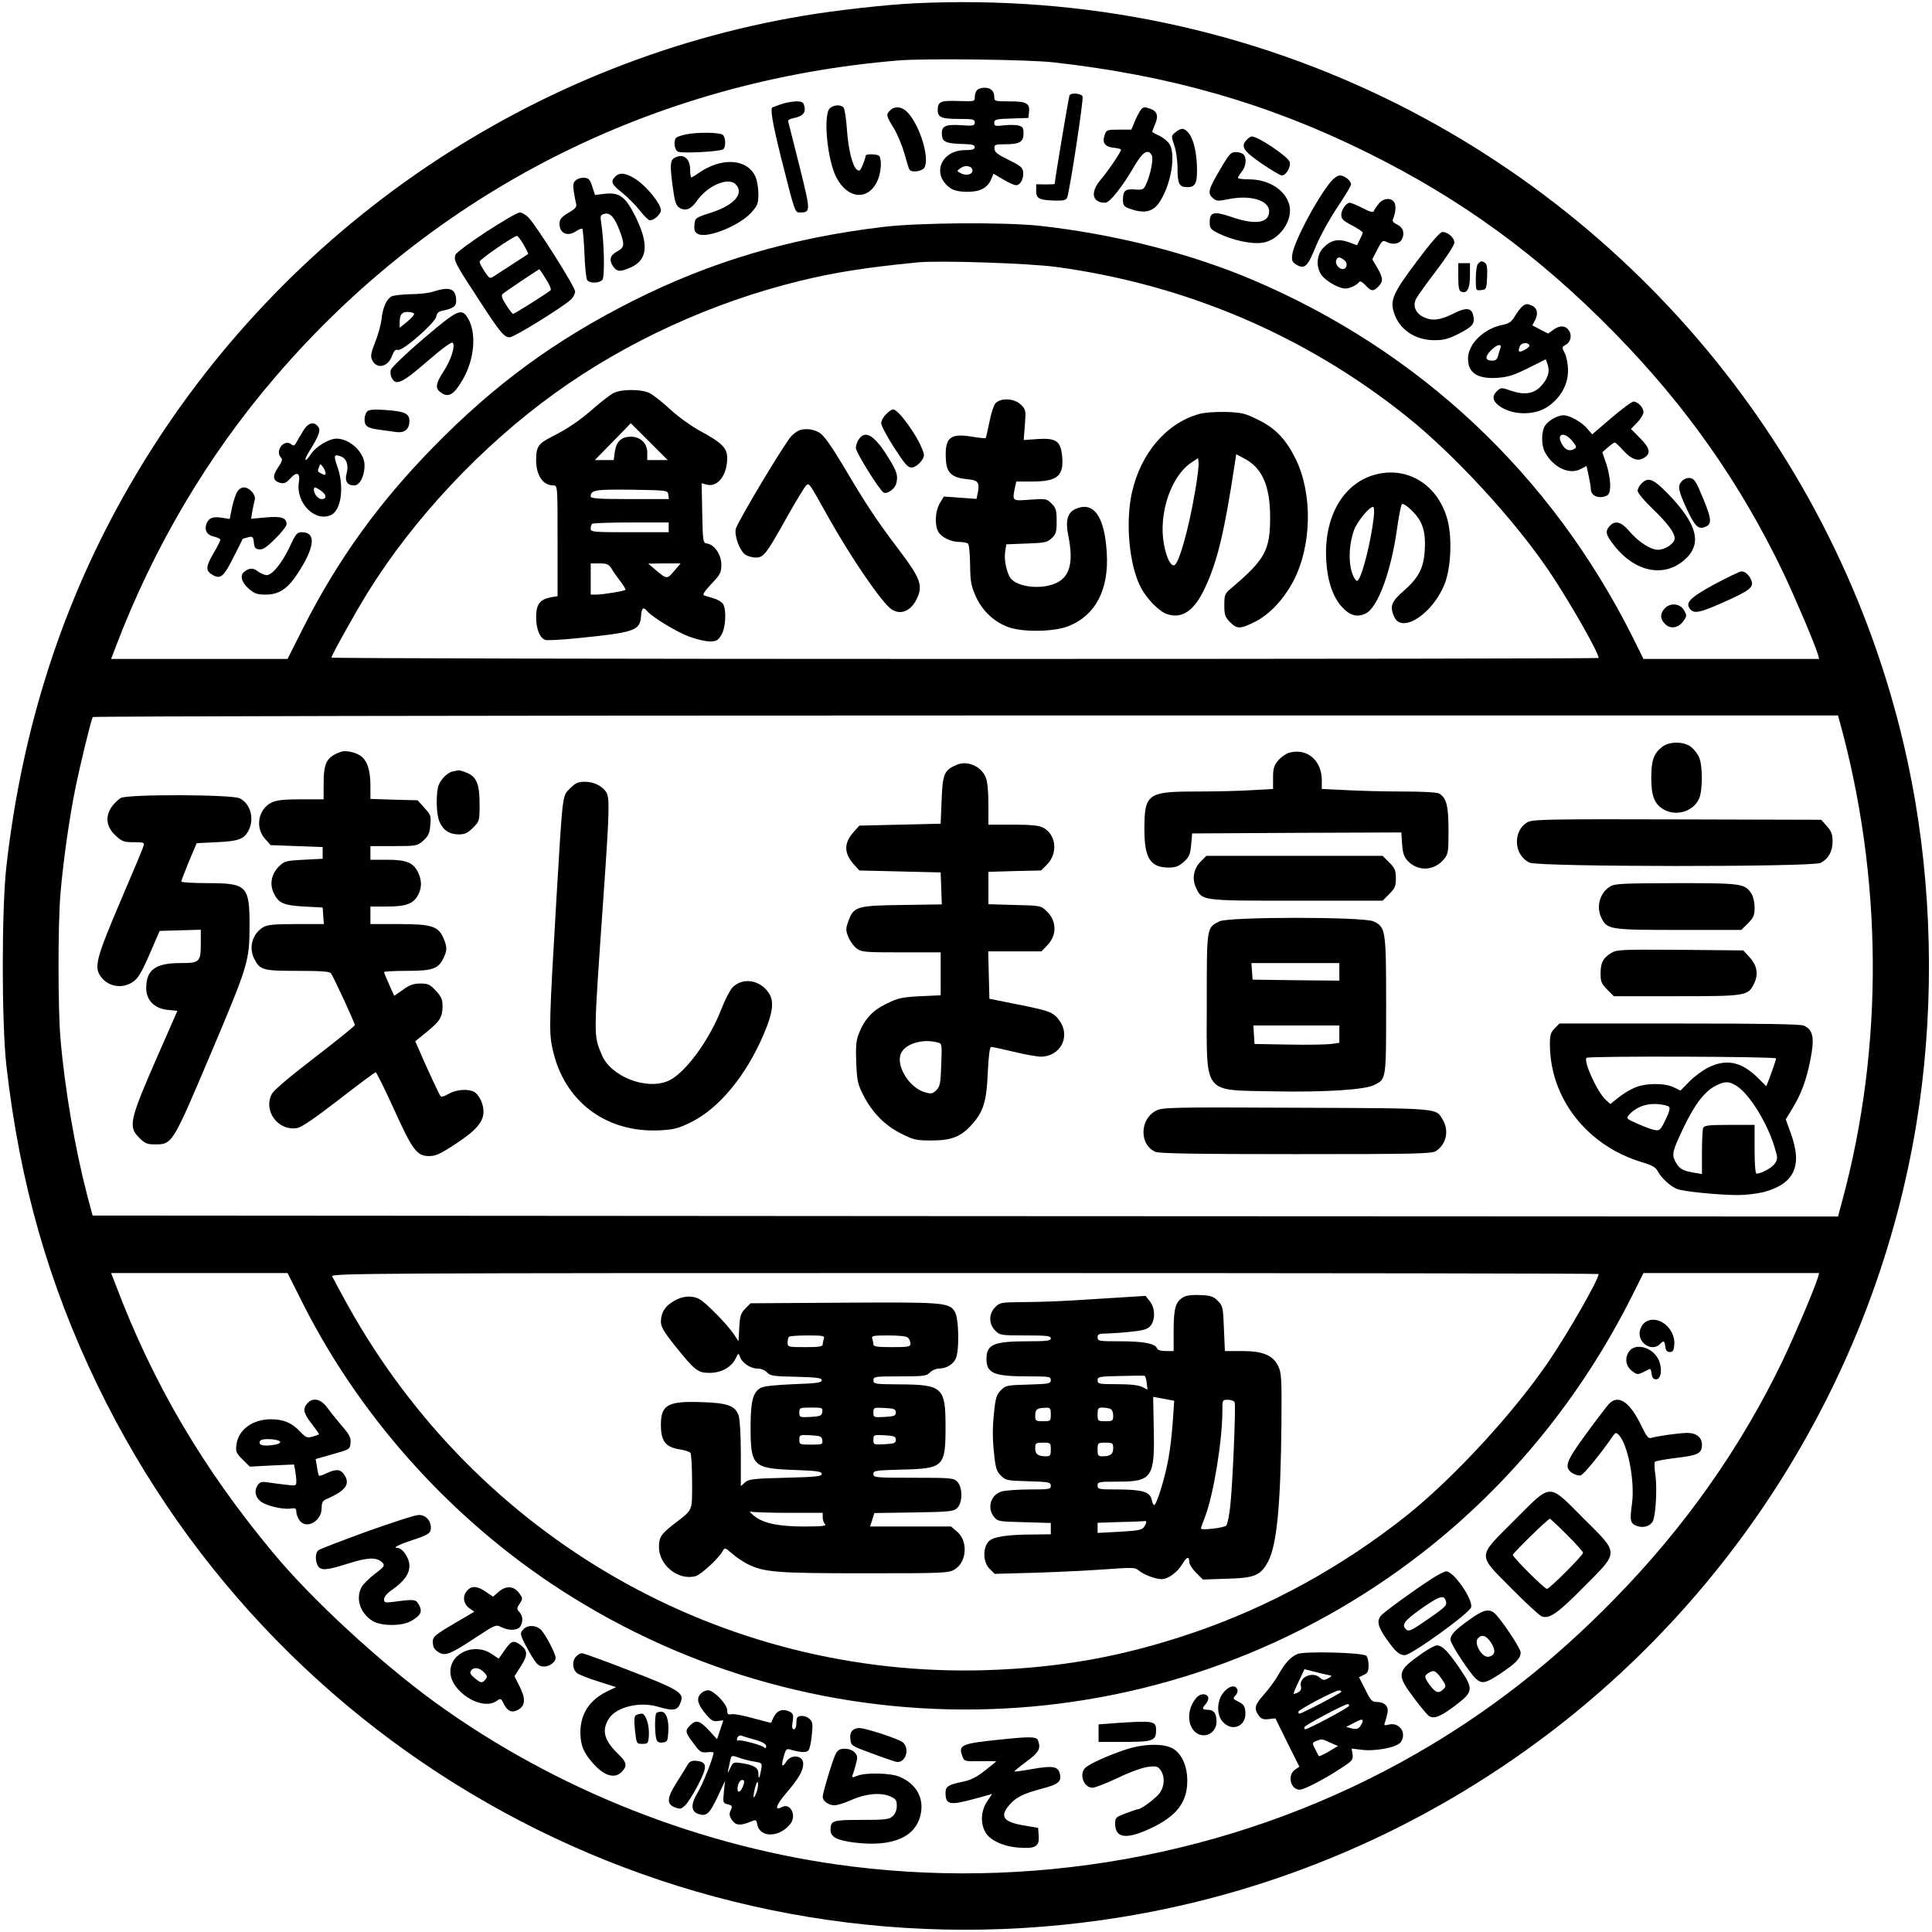 <?xml version="1.0" standalone="no"?>
<!DOCTYPE svg PUBLIC "-//W3C//DTD SVG 20010904//EN"
 "http://www.w3.org/TR/2001/REC-SVG-20010904/DTD/svg10.dtd">
<svg version="1.0" xmlns="http://www.w3.org/2000/svg"
 width="991pt" height="991pt" viewBox="0 0 991 991"
 preserveAspectRatio="xMidYMid meet">
<g transform="translate(0,991) scale(0.1,-0.1)"
fill="#000000" stroke="none">
<path d="M4690 9893 c-145 -7 -405 -36 -570 -64 -1443 -242 -2719 -1132 -3455
-2409 -342 -592 -551 -1239 -632 -1952 -25 -217 -25 -809 0 -1026 68 -599 217
-1120 467 -1637 954 -1974 3083 -3080 5250 -2729 797 129 1546 451 2194 942
1002 761 1681 1886 1885 3122 89 538 87 1119 -5 1660 -261 1533 -1246 2863
-2644 3570 -767 387 -1612 565 -2490 523z m715 -303 c592 -66 1097 -210 1601
-459 489 -241 888 -532 1279 -932 364 -372 641 -766 861 -1224 63 -133 160
-361 179 -422 l6 -23 -450 0 -451 0 -56 113 c-417 832 -1090 1465 -1945 1830
-325 138 -715 237 -1099 279 -182 19 -618 16 -800 -6 -477 -57 -884 -178
-1285 -380 -398 -201 -707 -427 -1022 -749 -281 -287 -489 -576 -666 -924
l-82 -163 -452 0 -453 0 24 63 c194 510 471 979 817 1382 815 951 1938 1521
3199 1625 136 11 666 5 795 -10z m11 -1049 c665 -90 1279 -351 1799 -767 244
-195 554 -531 731 -794 101 -149 254 -417 254 -445 0 -3 -1462 -5 -3250 -5
-1787 0 -3250 3 -3250 7 0 11 123 232 184 330 235 381 588 757 962 1026 369
266 807 466 1256 576 181 44 331 68 603 95 111 11 567 -4 711 -23z m4018
-2323 c224 -806 230 -1674 16 -2466 l-22 -82 -4477 2 -4476 3 -28 105 c-62
238 -115 545 -137 805 -13 154 -13 585 0 740 14 165 46 392 76 538 26 128 81
354 90 369 3 4 2018 8 4478 8 l4474 0 6 -22z m-7877 -3001 c307 -606 796
-1138 1376 -1498 1361 -847 3102 -756 4365 228 449 350 815 799 1076 1321 l56
112 451 0 450 0 -6 -22 c-19 -62 -116 -290 -179 -423 -216 -450 -506 -861
-866 -1228 -314 -322 -647 -581 -1015 -792 -866 -498 -1895 -703 -2895 -579
-765 95 -1518 392 -2140 843 -280 204 -631 527 -829 766 -361 434 -615 866
-807 1373 l-24 62 453 0 452 0 82 -163z m6643 158 c0 -28 -153 -296 -254 -445
-178 -263 -489 -601 -731 -794 -331 -263 -706 -469 -1098 -602 -359 -122 -679
-179 -1062 -191 -1352 -40 -2604 676 -3269 1868 -41 74 -78 143 -82 152 -6 16
204 17 3245 17 1788 0 3251 -2 3251 -5z"/>
<path d="M5012 9448 c-7 -7 -12 -23 -12 -36 0 -23 -2 -23 -85 -20 -91 3 -105
-3 -105 -47 0 -37 20 -45 107 -45 74 0 83 -2 83 -18 0 -17 -7 -19 -73 -14 -82
5 -101 -6 -95 -55 3 -32 26 -40 116 -42 39 -1 52 -5 52 -16 0 -11 -12 -15 -49
-15 -124 0 -174 -123 -79 -193 19 -14 44 -20 86 -21 67 -1 107 19 126 64 l12
29 49 -29 c28 -17 58 -30 67 -30 22 0 40 34 36 68 -2 23 -15 33 -75 62 -57 28
-72 40 -72 58 -1 20 3 22 55 22 74 0 94 12 94 55 0 29 -4 36 -26 41 -14 4 -48
4 -75 1 -44 -5 -49 -4 -49 13 0 17 9 20 88 22 l87 3 3 28 c6 47 -12 57 -99 57
-76 0 -79 1 -79 23 0 30 -18 47 -50 47 -14 0 -31 -5 -38 -12z m-24 -410 c4
-22 -31 -32 -59 -17 -22 11 -22 12 -3 26 24 18 58 13 62 -9z"/>
<path d="M5486 9421 c-4 -6 -76 -437 -76 -454 0 -2 -21 -3 -47 -3 l-48 1 0
-35 c0 -39 16 -47 101 -49 40 -1 53 3 58 16 13 33 85 504 79 518 -6 16 -58 21
-67 6z"/>
<path d="M4005 9375 c-22 -8 -41 -15 -41 -15 -15 -1 -4 -71 41 -253 73 -289
72 -287 98 -287 56 1 56 4 -2 237 -30 120 -56 223 -58 230 -3 7 10 14 31 18
44 9 60 27 52 60 -5 21 -12 25 -44 25 -20 -1 -55 -7 -77 -15z"/>
<path d="M4256 9354 c-34 -34 -13 -262 33 -352 60 -118 172 -123 216 -9 9 24
15 61 13 83 -3 37 -5 39 -40 42 -23 2 -38 -1 -38 -8 0 -6 -7 -27 -15 -47 -13
-30 -17 -33 -30 -23 -23 19 -44 104 -51 209 -4 53 -11 102 -17 109 -13 17 -52
15 -71 -4z"/>
<path d="M4566 9344 c-22 -21 -21 -28 19 -92 19 -32 43 -90 54 -129 11 -40 22
-77 26 -83 9 -14 48 -12 70 3 41 30 -10 215 -79 290 -28 30 -66 35 -90 11z"/>
<path d="M5852 9347 c-6 -7 -20 -33 -30 -57 l-19 -45 -64 0 c-60 0 -64 -1 -73
-28 -14 -39 2 -61 48 -65 20 -2 36 -6 36 -10 0 -12 -67 -110 -105 -155 -54
-63 -43 -117 24 -117 23 0 87 80 152 192 41 70 69 86 87 51 10 -19 -8 -104
-31 -152 -11 -23 -18 -26 -56 -23 -49 4 -61 -6 -61 -54 0 -25 6 -34 28 -42 84
-32 131 -20 167 43 55 93 76 236 43 287 -9 14 -33 33 -52 42 -20 9 -36 18 -36
20 0 2 7 20 15 39 18 42 11 65 -22 78 -32 12 -39 11 -51 -4z"/>
<path d="M6030 9232 c-23 -18 -23 -19 -7 -67 10 -27 17 -80 17 -120 0 -78 9
-95 50 -95 40 0 50 18 50 87 0 81 -16 156 -41 188 -24 30 -39 31 -69 7z"/>
<path d="M3520 9221 c-20 -4 -41 -11 -48 -15 -19 -11 -15 -64 6 -74 18 -10
212 0 231 12 15 9 14 59 -1 74 -13 13 -128 15 -188 3z"/>
<path d="M6396 9194 c-34 -34 -20 -57 74 -122 50 -34 97 -62 105 -62 22 0 48
45 40 70 -9 27 -161 130 -194 130 -5 0 -17 -7 -25 -16z"/>
<path d="M6261 9045 c-63 -106 -68 -125 -41 -150 19 -17 25 -18 85 -6 110 22
205 -7 205 -63 0 -61 -72 -71 -193 -29 -91 31 -112 26 -112 -28 0 -30 5 -36
45 -56 71 -35 171 -57 226 -48 85 12 157 113 138 192 -19 77 -105 133 -206
133 -32 0 -58 3 -58 8 0 4 9 18 20 32 22 28 26 70 8 88 -7 7 -24 12 -40 12
-24 0 -34 -11 -77 -85z"/>
<path d="M3458 9099 c-21 -12 -22 -42 -6 -157 9 -66 16 -87 32 -97 31 -20 61
-9 91 35 54 78 160 123 198 85 46 -46 -5 -107 -124 -145 -83 -27 -84 -28 -87
-63 -2 -28 1 -38 18 -47 46 -25 213 42 274 110 32 36 36 46 36 96 0 31 -7 71
-16 90 -44 92 -176 98 -294 14 -15 -11 -31 -20 -34 -20 -3 0 -6 18 -6 39 0 60
-37 87 -82 60z"/>
<path d="M3156 9004 c-26 -25 -19 -40 37 -84 28 -23 69 -64 90 -91 21 -27 43
-49 50 -49 23 0 57 31 57 52 0 32 -72 121 -126 157 -52 34 -85 39 -108 15z"/>
<path d="M6822 8973 c-78 -99 -189 -313 -194 -373 -3 -28 2 -36 24 -49 41 -23
56 -8 99 99 22 52 70 139 109 197 38 57 70 109 70 117 0 19 -33 46 -57 46 -13
0 -34 -16 -51 -37z"/>
<path d="M2956 8987 c-16 -12 -18 -22 -13 -58 4 -24 9 -53 12 -64 5 -16 -4
-26 -40 -47 -36 -22 -45 -33 -45 -56 0 -51 43 -68 88 -36 13 9 26 13 29 10 3
-3 8 -61 11 -128 2 -68 9 -129 14 -135 14 -18 63 -16 78 2 13 16 9 193 -6 291
-6 37 -4 42 16 47 30 8 53 -18 79 -88 26 -70 25 -84 -14 -105 -36 -20 -42 -43
-21 -75 20 -30 37 -31 93 -6 86 39 92 121 21 263 -50 99 -80 122 -155 114
l-51 -6 -14 43 c-10 33 -18 43 -38 45 -14 2 -34 -3 -44 -11z"/>
<path d="M7071 8864 c-11 -14 -22 -30 -24 -37 -3 -8 -21 -4 -58 16 -30 15 -59
27 -65 27 -19 0 -44 -36 -44 -62 0 -21 10 -31 55 -54 30 -16 55 -33 55 -37 0
-4 -7 -21 -15 -36 l-14 -29 -43 16 c-54 19 -91 11 -129 -28 -37 -36 -40 -103
-8 -144 24 -30 88 -66 119 -66 24 0 61 18 72 34 4 6 16 0 32 -17 30 -32 40
-33 66 -7 26 26 25 44 -5 96 l-26 44 26 50 c22 44 28 49 45 40 31 -17 68 -12
80 11 17 31 8 62 -23 77 -21 10 -27 18 -21 30 14 34 16 73 4 87 -19 23 -56 18
-79 -11z m-176 -288 c20 -15 15 -46 -8 -46 -20 0 -40 27 -33 45 7 19 17 19 41
1z"/>
<path d="M2494 8721 c-84 -55 -155 -108 -158 -118 -9 -29 -3 -42 112 -218 119
-183 137 -205 167 -205 22 0 269 153 313 193 12 11 22 30 22 42 0 23 -193 329
-238 378 -14 15 -35 27 -46 27 -12 0 -89 -45 -172 -99z m192 -66 c14 -25 25
-47 23 -48 -4 -3 -129 -84 -171 -111 -26 -17 -26 -17 -52 21 -14 21 -26 43
-26 51 0 11 175 132 192 132 4 0 19 -20 34 -45z m114 -176 c19 -28 29 -54 24
-58 -18 -16 -185 -121 -192 -121 -4 0 -20 21 -36 46 -21 33 -26 48 -18 56 8 8
167 115 188 127 1 1 17 -22 34 -50z"/>
<path d="M7270 8573 c-122 -162 -140 -201 -121 -263 26 -88 106 -144 207 -145
51 0 73 6 130 35 70 36 81 51 70 95 -9 37 -38 39 -104 5 -66 -33 -108 -38
-153 -15 -40 21 -53 58 -35 93 8 15 55 81 105 146 53 70 91 129 91 142 0 25
-34 54 -62 54 -11 0 -59 -55 -128 -147z"/>
<path d="M7582 8558 c-7 -7 -12 -39 -12 -76 0 -63 0 -63 28 -60 26 3 27 5 30
67 2 45 -1 67 -10 72 -17 12 -22 11 -36 -3z"/>
<path d="M7480 8490 c0 -54 4 -72 15 -76 30 -12 45 15 45 82 l0 64 -30 0 -30
0 0 -70z"/>
<path d="M2225 8415 c-22 -8 -75 -14 -118 -14 -43 -1 -87 -6 -98 -11 -27 -15
-45 -56 -52 -117 -3 -29 -18 -82 -33 -119 -21 -53 -24 -71 -16 -89 23 -51 82
-39 103 20 10 26 18 34 30 30 23 -8 193 140 197 172 2 16 12 25 30 29 56 11
72 23 72 49 0 64 -32 77 -115 50z m-101 -114 c3 -4 -12 -22 -34 -40 l-40 -32
0 25 c0 41 10 56 40 56 16 0 31 -4 34 -9z"/>
<path d="M7808 8338 c-8 -7 -25 -29 -37 -49 -16 -28 -30 -38 -58 -44 -100 -18
-183 -98 -183 -175 0 -73 49 -105 152 -98 54 4 85 14 157 50 l90 45 10 -29
c12 -35 0 -72 -36 -110 -36 -38 -84 -45 -150 -23 -51 18 -54 18 -73 0 -27 -24
-25 -49 6 -74 67 -52 185 -55 256 -5 64 45 101 112 101 182 0 34 -7 70 -16 89
-16 31 -16 33 2 43 25 13 35 44 22 69 -17 31 -47 35 -81 11 l-29 -21 -41 21
-40 21 15 29 c17 33 9 63 -21 74 -22 9 -28 8 -46 -6z m37 -198 c3 -5 -8 -16
-25 -25 -30 -15 -36 -11 -24 19 7 18 39 22 49 6z m-149 -16 c-3 -9 -9 -27 -12
-40 -4 -17 -13 -24 -29 -24 -37 0 -40 19 -9 51 30 32 60 39 50 13z"/>
<path d="M2172 8173 c-89 -76 -164 -148 -167 -160 -4 -11 -2 -31 5 -42 21 -41
53 -26 181 85 76 66 125 102 131 96 15 -15 -9 -91 -48 -149 -41 -63 -43 -87
-9 -109 37 -24 63 -8 107 66 62 105 74 242 28 318 -33 54 -51 45 -228 -105z"/>
<path d="M8265 7766 l-98 -84 -25 29 c-28 34 -91 69 -122 69 -29 0 -76 -26
-94 -52 -20 -28 -21 -100 -2 -136 42 -79 124 -119 184 -88 l30 16 11 -51 c6
-27 11 -58 11 -67 0 -26 20 -42 50 -42 14 0 31 5 38 12 18 18 14 87 -8 157
l-21 61 28 25 c15 13 31 25 36 25 4 0 23 -18 43 -40 41 -45 72 -57 102 -41 42
22 38 50 -14 102 l-48 49 32 33 c18 18 32 42 32 53 0 24 -29 54 -51 54 -9 0
-60 -38 -114 -84z m-200 -118 c20 -24 23 -33 13 -39 -23 -15 -45 -10 -62 16
-38 57 3 78 49 23z"/>
<path d="M1883 7799 c-7 -7 -13 -25 -13 -40 0 -35 14 -45 75 -53 28 -4 66 -9
86 -12 44 -6 69 14 69 56 0 39 -23 50 -123 57 -60 4 -85 2 -94 -8z"/>
<path d="M1557 7703 c-13 -21 -29 -48 -36 -61 -10 -19 -15 -21 -27 -11 -37 30
-86 -35 -52 -69 8 -8 5 -21 -16 -50 -30 -44 -27 -69 12 -79 20 -5 31 0 53 25
32 35 50 26 42 -22 -17 -107 86 -209 168 -166 50 27 65 145 30 245 -21 59 -18
67 17 54 30 -11 41 -45 30 -87 -11 -40 3 -62 39 -62 28 0 53 48 53 103 0 66
-75 137 -144 137 -38 0 -106 -41 -131 -79 -31 -47 -40 -37 -10 12 50 80 60
107 49 125 -21 32 -51 26 -77 -15z m113 -220 c0 -11 -5 -11 -20 -3 -23 12 -22
12 -13 36 6 16 7 16 20 -2 7 -10 13 -24 13 -31z m-25 -89 c30 -20 33 -44 5
-44 -18 0 -40 26 -40 49 0 15 6 14 35 -5z"/>
<path d="M8626 7441 c-22 -24 -18 -47 28 -146 37 -79 56 -100 86 -90 42 13 42
37 -3 146 -37 90 -46 104 -68 107 -15 2 -32 -5 -43 -17z"/>
<path d="M8420 7430 c-11 -11 -20 -28 -20 -38 0 -10 34 -51 76 -91 78 -75 114
-123 114 -153 0 -25 -48 -58 -85 -58 -39 0 -101 40 -150 98 -40 46 -71 54 -98
24 -25 -28 -21 -45 24 -102 105 -133 252 -164 357 -74 96 82 71 184 -86 345
-73 74 -98 83 -132 49z"/>
<path d="M1217 7388 c-8 -13 -20 -49 -27 -82 l-12 -58 -38 6 c-48 8 -69 0 -81
-31 -12 -33 3 -59 41 -66 16 -4 30 -11 30 -16 0 -6 -16 -37 -36 -71 -40 -69
-40 -88 -2 -110 40 -22 56 -8 108 96 25 49 45 89 45 90 0 1 12 4 27 8 24 6 27
3 30 -26 2 -26 8 -34 27 -36 18 -3 38 10 82 54 33 32 59 66 59 75 0 33 -26 42
-106 35 l-76 -7 6 38 c4 21 10 48 13 60 6 26 -28 63 -57 63 -11 0 -26 -10 -33
-22z"/>
<path d="M1487 7107 c-39 -83 -90 -147 -119 -147 -11 0 -31 9 -45 19 -24 19
-44 19 -70 -2 -24 -18 -14 -54 22 -86 30 -26 44 -31 88 -31 67 0 111 29 161
104 91 138 100 216 24 216 -24 0 -31 -8 -61 -73z"/>
<path d="M8792 6912 c-125 -69 -150 -94 -122 -127 20 -24 50 -18 171 36 129
57 154 76 144 108 -9 28 -33 51 -53 50 -9 0 -72 -31 -140 -67z"/>
<path d="M8541 6791 c-27 -27 -27 -55 0 -82 27 -27 67 -21 93 14 19 26 19 30
5 55 -19 36 -69 42 -98 13z"/>
<path d="M3145 7893 c-16 -9 -59 -42 -95 -73 -78 -69 -135 -107 -217 -149 -72
-36 -83 -52 -83 -121 0 -79 35 -130 89 -130 21 0 21 -4 21 -284 l0 -284 -36
-6 c-55 -11 -74 -37 -74 -101 0 -63 20 -110 49 -118 11 -2 82 1 158 9 295 29
326 39 331 112 3 45 12 51 32 27 25 -30 149 -106 214 -130 37 -14 84 -25 106
-25 35 0 43 5 60 33 22 35 27 124 10 157 -5 10 -27 24 -47 30 -21 6 -44 14
-52 16 -9 3 3 22 38 59 46 48 51 58 51 99 0 51 -35 102 -73 108 -21 3 -22 7
-25 156 l-3 153 27 -7 c56 -14 104 49 104 137 0 51 -27 78 -138 138 -45 24
-113 73 -154 111 -40 37 -87 74 -105 83 -42 22 -147 22 -188 0z m185 -248 l95
-95 -53 0 -52 0 0 39 c0 47 -35 81 -84 81 -48 0 -74 -24 -82 -75 l-6 -45 -49
0 -48 0 92 94 c51 52 92 94 92 95 0 1 43 -42 95 -94z m98 -272 l3 -23 -200 0
c-158 0 -201 3 -201 13 0 34 22 37 210 35 183 -3 185 -3 188 -25z m2 -168 l0
-25 -200 0 c-187 0 -200 1 -200 18 0 10 3 22 7 25 3 4 93 7 200 7 l193 0 0
-25z m-293 -212 c9 -16 30 -45 46 -66 16 -21 27 -40 25 -43 -7 -6 -116 -24
-150 -24 l-28 0 0 80 0 80 45 0 c38 0 47 -4 62 -27z m321 -12 c-36 -43 -38
-43 -98 8 l-35 30 83 1 83 0 -33 -39z"/>
<path d="M5106 7841 c-9 -10 -23 -53 -31 -96 -9 -43 -17 -80 -19 -82 -2 -2
-36 1 -75 8 -110 17 -136 -7 -129 -121 4 -66 31 -90 108 -98 57 -5 65 -15 56
-67 l-7 -34 -84 6 -84 6 -20 -34 c-23 -38 -28 -104 -10 -143 14 -30 65 -56
111 -56 18 0 38 -4 43 -8 6 -4 10 -52 11 -107 1 -88 5 -109 29 -164 34 -75 95
-132 168 -158 76 -27 233 -24 307 5 139 55 209 187 197 377 -11 188 -68 266
-161 224 -41 -19 -52 -60 -36 -138 28 -140 7 -214 -70 -245 -82 -33 -204 -14
-231 35 -19 37 -29 91 -23 130 l6 37 104 4 c92 3 106 6 128 27 23 21 26 33 26
88 0 55 -3 67 -26 90 -25 25 -29 26 -110 20 -93 -7 -92 -8 -78 62 l7 31 77 0
c135 0 168 28 158 132 -8 76 -31 92 -125 86 l-72 -5 6 78 c6 73 5 78 -20 103
-33 33 -104 37 -131 7z"/>
<path d="M4545 7785 c-14 -13 -25 -34 -25 -46 0 -12 30 -69 67 -126 58 -89 71
-103 92 -101 13 2 33 15 45 31 18 24 19 32 8 59 -29 78 -124 208 -151 208 -7
0 -23 -11 -36 -25z"/>
<path d="M6149 7786 c-168 -48 -298 -202 -343 -403 -34 -152 -14 -369 44 -483
30 -60 96 -127 136 -140 78 -26 140 17 195 135 64 137 100 286 155 652 l5 33
38 -20 c95 -48 136 -141 136 -305 0 -167 -26 -215 -198 -361 -35 -29 -37 -35
-37 -88 0 -50 4 -61 29 -87 37 -37 53 -36 129 2 74 37 146 114 196 208 95 182
100 447 12 627 -51 102 -103 157 -193 201 -68 34 -84 37 -167 40 -54 1 -110
-3 -137 -11z m-19 -397 c-34 -199 -85 -379 -109 -379 -19 0 -39 44 -51 110
-28 155 36 346 139 416 l36 24 3 -23 c2 -13 -6 -80 -18 -148z"/>
<path d="M4100 7703 c-8 -3 -26 -15 -38 -27 -30 -26 -278 -441 -288 -479 -8
-35 20 -112 49 -132 12 -8 36 -15 54 -15 40 0 54 18 162 212 46 81 89 152 96
158 16 13 12 20 115 -165 118 -210 272 -434 321 -469 50 -35 106 -9 136 62 26
61 11 100 -91 235 -118 156 -171 235 -286 430 -66 110 -104 164 -126 177 -30
19 -73 24 -104 13z"/>
<path d="M4406 7658 c-9 -12 -16 -33 -16 -46 0 -22 120 -215 142 -228 17 -11
58 18 65 45 10 39 5 60 -35 125 -73 121 -122 153 -156 104z"/>
<path d="M7073 7480 c-177 -36 -285 -215 -270 -448 6 -103 35 -187 81 -236 41
-44 78 -54 121 -33 62 30 130 213 161 435 9 64 20 121 25 126 5 5 27 -9 53
-35 54 -54 70 -106 64 -204 -6 -91 -32 -139 -108 -206 -64 -55 -73 -80 -48
-134 40 -87 199 18 259 172 33 87 39 248 10 340 -50 163 -192 255 -348 223z
m-27 -227 c-13 -113 -54 -280 -76 -313 -9 -13 -11 -13 -20 0 -34 51 -36 161
-5 250 15 43 78 120 98 120 6 0 7 -24 3 -57z"/>
<path d="M8526 6079 c-44 -34 -56 -70 -56 -161 0 -94 18 -136 69 -163 65 -33
149 -5 177 60 18 44 18 165 0 209 -7 18 -26 42 -41 54 -38 30 -112 30 -149 1z"/>
<path d="M1750 6054 c-74 -26 -90 -55 -90 -164 l0 -80 -116 0 c-87 0 -125 -4
-150 -16 -69 -33 -87 -128 -35 -186 l29 -33 134 -5 133 -5 0 -30 0 -30 -97 -5
c-93 -5 -99 -7 -128 -35 -38 -39 -48 -90 -26 -136 25 -52 50 -63 156 -69 l95
-5 3 -42 3 -43 -141 0 c-113 0 -147 -3 -170 -16 -56 -34 -76 -105 -45 -164 29
-56 44 -60 221 -60 117 0 164 -3 171 -12 13 -16 123 -255 123 -266 0 -5 -92
-79 -205 -166 -129 -99 -211 -168 -221 -188 -45 -87 34 -192 131 -174 24 5 91
51 214 146 99 77 184 140 188 140 4 0 46 -85 93 -188 96 -212 118 -242 181
-242 35 0 58 11 140 65 104 69 139 111 139 164 0 39 -23 87 -49 101 -32 16
-93 11 -130 -11 -18 -11 -37 -17 -41 -12 -7 7 -76 157 -116 250 l-14 32 58 47
c69 56 81 76 82 132 0 35 -6 49 -34 80 -30 32 -40 37 -79 37 -35 0 -56 -7 -90
-32 l-45 -31 -26 58 c-14 31 -26 60 -26 64 0 3 52 6 115 6 133 0 163 10 189
64 20 42 20 57 2 101 -27 64 -61 75 -228 75 l-148 0 0 45 0 45 85 0 c98 0 136
14 160 60 19 37 19 73 0 114 -24 51 -60 66 -159 66 l-86 0 0 35 0 35 120 0
c117 0 120 1 151 28 26 23 33 38 36 79 5 47 3 53 -30 89 l-35 39 -121 3 -121
4 0 69 c0 79 -17 130 -52 153 -27 18 -76 28 -98 20z"/>
<path d="M6613 6049 c-17 -5 -43 -23 -57 -40 -21 -25 -26 -41 -26 -88 l0 -58
-107 -6 c-58 -4 -187 -7 -285 -7 -252 0 -268 -11 -268 -195 0 -147 31 -195
124 -195 36 0 52 6 78 29 28 25 33 37 38 88 l5 58 536 3 537 2 4 -60 c3 -45
10 -66 28 -85 53 -56 134 -53 185 6 24 29 25 37 25 150 0 127 -11 168 -49 189
-11 6 -90 10 -183 10 -90 0 -220 3 -290 7 l-128 6 0 45 c0 102 -76 166 -167
141z"/>
<path d="M4905 5986 c-62 -27 -70 -46 -75 -180 l-5 -121 -208 -5 -209 -5 -29
-32 c-51 -58 -51 -108 0 -166 l29 -32 209 -5 208 -5 3 -82 3 -82 -205 -3
c-233 -3 -248 -8 -275 -85 -13 -35 -13 -46 0 -78 8 -21 27 -47 42 -59 27 -20
41 -21 230 -21 l202 0 0 -110 0 -110 -106 -5 c-94 -5 -114 -10 -173 -39 -73
-36 -112 -79 -142 -156 -13 -34 -15 -67 -12 -147 4 -92 8 -110 37 -167 46 -89
110 -154 194 -196 63 -32 77 -35 155 -35 104 0 153 20 211 86 56 64 72 117 78
267 4 83 10 127 17 127 6 0 58 -11 116 -25 58 -14 120 -25 138 -25 99 0 154
100 99 181 -31 46 -50 54 -218 87 l-144 29 -3 122 -3 121 136 0 137 0 28 29
c52 52 52 126 -1 177 -30 29 -32 29 -165 32 l-134 4 0 83 0 83 135 4 135 3 31
31 c57 58 47 154 -21 189 -21 11 -62 15 -155 15 l-125 0 0 105 c0 67 -5 118
-14 138 -24 58 -96 88 -151 63z m-96 -1423 c23 -6 23 -7 19 -114 -3 -96 -6
-111 -25 -131 -20 -19 -26 -20 -61 -10 -80 24 -149 139 -120 200 23 49 112 75
187 55z"/>
<path d="M2323 5953 c-31 -6 -70 -48 -77 -84 -10 -54 -7 -138 8 -173 18 -44
52 -66 99 -66 31 0 46 7 73 34 33 33 34 35 34 120 0 103 -15 141 -65 162 -19
8 -38 13 -42 13 -4 -1 -18 -4 -30 -6z"/>
<path d="M2925 5867 c-41 -41 -38 -16 -70 -552 -38 -648 -40 -698 -21 -784 57
-268 272 -432 548 -419 75 4 96 9 163 42 143 71 281 237 372 450 52 122 56
179 18 224 -49 59 -128 66 -177 18 -13 -14 -39 -63 -57 -110 -64 -166 -191
-336 -275 -371 -114 -48 -296 25 -340 136 -42 104 -42 74 9 804 31 440 33 514
15 541 -21 33 -64 54 -110 54 -34 0 -48 -6 -75 -33z"/>
<path d="M620 5817 c-13 -7 -35 -28 -48 -47 -34 -50 -26 -104 22 -147 31 -29
42 -33 92 -33 49 0 56 -2 51 -17 -2 -10 -57 -141 -121 -290 -122 -287 -134
-333 -100 -381 37 -53 110 -66 165 -29 27 18 44 46 86 142 l52 120 105 3 106
3 0 -66 c0 -101 -5 -105 -106 -105 -127 0 -174 -35 -174 -129 0 -61 42 -104
109 -111 l51 -5 -112 -255 c-133 -305 -140 -340 -85 -395 30 -30 42 -35 80
-35 91 0 90 -3 288 465 194 459 199 474 199 663 0 197 -15 212 -212 212 -76 0
-138 4 -138 8 0 5 18 51 39 103 l40 94 103 5 c112 5 140 16 163 60 31 60 10
137 -45 165 -39 20 -570 22 -610 2z"/>
<path d="M7838 5694 c-80 -43 -75 -170 8 -209 47 -22 1450 -23 1493 -1 40 21
61 59 61 110 0 36 -6 52 -29 78 l-29 33 -739 2 c-639 2 -742 0 -765 -13z"/>
<path d="M6160 5492 c-38 -38 -47 -89 -25 -136 32 -67 25 -66 516 -66 l441 0
34 34 c29 29 34 41 34 81 0 40 -5 52 -34 81 l-34 34 -452 0 -452 0 -28 -28z"/>
<path d="M8258 5362 c-53 -32 -72 -106 -43 -162 30 -58 43 -60 396 -60 l321 0
34 34 c29 29 34 41 34 80 0 27 -7 58 -16 72 -35 52 -48 54 -386 54 -277 -1
-316 -2 -340 -18z"/>
<path d="M6255 5184 c-66 -34 -65 -22 -65 -420 0 -478 -26 -444 345 -452 259
-5 467 8 515 33 61 31 60 27 60 408 0 389 -2 401 -65 431 -49 24 -745 24 -790
0z m615 -259 l0 -45 -222 2 -223 3 -3 43 -3 42 225 0 226 0 0 -45z m0 -319 l0
-45 -42 -6 c-24 -3 -122 -5 -218 -3 l-175 3 -3 48 -3 47 220 0 221 0 0 -44z"/>
<path d="M8263 5021 c-41 -26 -53 -49 -53 -106 0 -40 5 -52 34 -81 l34 -34
321 0 c353 0 366 2 396 60 26 50 19 95 -19 138 l-34 37 -324 3 c-306 2 -325 1
-355 -17z"/>
<path d="M7975 4635 c-21 -20 -25 -34 -25 -82 1 -277 190 -519 471 -604 54
-16 73 -27 83 -48 19 -35 65 -77 99 -90 33 -13 216 -31 312 -31 39 0 97 7 130
15 159 42 202 134 141 301 l-26 72 35 58 c44 73 69 140 89 237 25 120 18 164
-31 186 -17 8 -210 11 -639 11 l-615 0 -24 -25z m1135 -154 c0 -8 -17 -57 -39
-115 l-11 -28 -42 42 c-84 84 -163 101 -256 54 -28 -14 -72 -46 -97 -72 l-45
-46 -35 17 c-49 23 -148 22 -202 -3 -24 -10 -61 -33 -83 -51 l-40 -32 -24 22
c-44 41 -115 198 -98 215 9 10 972 7 972 -3z m-204 -140 c66 -40 161 -193 198
-320 15 -50 15 -57 0 -79 -14 -22 -69 -52 -94 -52 -6 0 -10 46 -10 125 l0 125
-129 0 c-108 0 -130 -3 -135 -16 -3 -9 -6 -65 -6 -126 l0 -110 -42 7 c-58 10
-75 20 -94 56 -20 39 -16 54 45 182 55 113 104 178 160 207 46 24 68 25 107 1z
m-345 -108 c7 -7 1 -28 -18 -67 -26 -54 -30 -57 -57 -52 -16 3 -55 18 -87 32
-58 26 -59 27 -42 47 35 38 85 57 141 54 29 -2 57 -8 63 -14z"/>
<path d="M5930 4213 c-84 -43 -87 -174 -4 -211 18 -9 216 -12 720 -12 628 0
697 2 720 16 53 35 68 105 34 161 -36 60 -5 58 -750 61 -643 3 -687 2 -720
-15z"/>
<path d="M8430 3120 c-11 -11 -20 -33 -20 -50 0 -56 67 -92 104 -55 20 21 24
19 28 -12 2 -20 9 -28 23 -28 16 0 21 8 23 37 8 93 -100 166 -158 108z"/>
<path d="M8355 2976 c-23 -34 -15 -75 17 -99 29 -21 25 -22 90 11 4 2 8 -9 10
-25 2 -20 9 -28 23 -28 25 0 33 52 14 97 -28 67 -122 94 -154 44z"/>
<path d="M1577 2712 c-26 -28 -20 -52 23 -107 21 -27 38 -51 36 -52 -2 -2 -17
-8 -33 -12 -27 -8 -34 -5 -64 26 -42 45 -85 63 -149 63 -94 0 -167 -53 -177
-129 -5 -37 -2 -44 31 -77 l37 -37 113 6 114 5 6 -30 c3 -17 6 -42 6 -55 0
-25 -2 -25 -52 -19 -29 3 -71 9 -92 12 -31 5 -42 3 -53 -12 -19 -27 -16 -58
10 -82 25 -24 114 -46 158 -40 24 4 29 1 29 -17 0 -11 7 -31 16 -43 34 -49
114 -6 114 63 0 29 5 38 28 47 97 43 121 77 86 126 -18 26 -41 28 -89 5 -19
-9 -37 -15 -39 -12 -2 2 -7 22 -10 45 l-7 40 88 25 c86 24 88 25 91 57 3 27
-5 43 -46 90 -26 31 -61 74 -76 95 -32 42 -71 50 -99 19z m-140 -198 c2 -7
-15 -14 -44 -17 -49 -6 -71 3 -58 23 9 14 97 9 102 -6z"/>
<path d="M8252 2708 c-11 -13 -64 -81 -116 -153 -104 -141 -115 -172 -71 -201
13 -8 32 -14 42 -12 15 2 102 109 167 203 13 18 16 18 29 5 47 -48 84 -239 68
-354 -12 -87 -9 -101 27 -114 32 -11 67 0 80 25 15 29 23 172 13 238 -5 33 -6
63 -2 67 4 4 53 13 110 20 111 13 131 23 131 67 0 38 -28 61 -76 61 -39 0
-153 -16 -186 -26 -13 -4 -24 11 -48 61 -60 125 -119 165 -168 113z"/>
<path d="M7768 2112 c-193 -193 -192 -171 -15 -350 72 -73 143 -138 155 -143
39 -15 81 14 220 155 178 179 179 164 -6 348 -183 183 -160 184 -354 -10z
m269 -74 c46 -46 83 -87 83 -93 0 -13 -172 -185 -185 -185 -13 0 -175 162
-175 174 0 10 179 184 190 186 2 0 42 -37 87 -82z"/>
<path d="M1881 2054 c-129 -47 -241 -90 -248 -96 -16 -13 -17 -52 -3 -79 15
-27 47 -24 159 12 96 30 138 32 168 8 20 -18 17 -24 -38 -65 -28 -22 -57 -51
-65 -66 -31 -60 -6 -134 58 -173 45 -27 151 -27 198 1 49 28 58 48 39 82 -16
29 -23 30 -126 16 -49 -6 -53 -5 -53 13 0 12 16 31 41 48 62 44 89 81 89 124
0 39 -35 91 -62 91 -26 0 9 18 77 40 82 27 95 35 95 64 0 38 -28 66 -63 65
-18 0 -137 -39 -266 -85z"/>
<path d="M7344 1812 c-93 -60 -248 -173 -261 -190 -22 -27 -15 -56 28 -118 48
-68 66 -83 95 -84 33 0 333 216 340 246 10 40 -89 184 -128 184 -8 0 -42 -17
-74 -38z m70 -108 c11 -28 7 -32 -89 -99 -79 -55 -98 -65 -110 -55 -29 24 -14
45 73 107 91 64 116 73 126 47z"/>
<path d="M2397 1752 c-26 -28 -21 -67 9 -90 l27 -19 -107 -63 c-92 -54 -106
-66 -106 -89 0 -32 8 -44 37 -60 30 -15 60 -2 187 82 96 63 101 65 127 51 40
-20 86 -18 99 5 14 28 12 52 -6 72 -14 16 -14 20 2 44 16 25 16 27 -3 53 -27
37 -66 40 -104 8 l-30 -26 -37 25 c-43 30 -73 32 -95 7z"/>
<path d="M7540 1604 c-76 -54 -100 -79 -100 -105 0 -21 101 -175 132 -201 30
-27 50 -22 125 28 79 53 103 78 103 108 0 22 -107 181 -137 204 -29 21 -57 13
-123 -34z m109 -121 c25 -39 20 -65 -13 -71 -33 -7 -77 68 -56 93 20 24 44 17
69 -22z"/>
<path d="M2686 1554 c-22 -22 -20 -29 27 -114 35 -62 47 -76 71 -78 30 -4 66
21 66 45 0 20 -49 114 -73 141 -24 26 -68 29 -91 6z"/>
<path d="M2589 1446 l-31 -44 -36 24 c-87 60 -212 6 -212 -91 0 -101 161 -203
237 -150 20 14 23 14 35 -11 20 -42 43 -52 76 -34 37 21 39 57 7 120 l-26 52
30 47 c38 58 39 83 5 110 -38 30 -51 27 -85 -23z m-103 -117 c14 -15 14 -21 4
-34 -17 -20 -24 -19 -57 9 -23 20 -25 26 -15 39 15 18 44 12 68 -14z"/>
<path d="M7294 1429 c-130 -91 -133 -107 -41 -229 34 -46 69 -88 78 -93 25
-15 59 -2 134 55 94 71 95 84 19 195 -60 87 -86 113 -115 113 -8 0 -42 -18
-75 -41z m99 -128 c25 -36 26 -41 11 -55 -23 -24 -39 -20 -68 18 -31 41 -32
51 -8 65 27 16 35 13 65 -28z"/>
<path d="M6655 1426 c-36 -16 -63 -45 -99 -109 -15 -26 -47 -70 -72 -98 -48
-54 -53 -72 -28 -108 13 -18 24 -22 51 -19 l35 4 61 -124 62 -124 -22 -15
c-41 -28 -24 -103 24 -103 25 0 143 63 231 123 38 25 43 33 40 59 l-5 29 49
-6 c73 -10 185 12 204 40 31 47 -8 102 -62 89 -24 -6 -26 -5 -20 12 4 10 10
32 13 48 7 34 -15 56 -57 56 -22 0 -31 10 -57 64 l-32 63 25 12 c19 8 24 18
24 50 0 21 -6 43 -12 48 -22 17 -318 24 -353 9z m160 -108 c19 -4 19 -5 -3
-17 -20 -11 -26 -10 -41 3 -38 35 -110 3 -98 -44 3 -14 -1 -24 -15 -31 -11 -6
-21 -9 -22 -7 -2 2 10 31 26 64 l29 62 52 -13 c29 -8 61 -15 72 -17z m65 -86
c0 -6 -202 -112 -215 -112 -3 0 -5 4 -5 10 0 10 186 109 208 109 6 1 12 -2 12
-7z m40 -72 c0 -8 -209 -120 -225 -120 -3 0 -5 4 -5 10 0 9 204 118 223 119 4
1 7 -3 7 -9z m70 -78 c0 -5 -6 -16 -13 -27 -11 -14 -21 -16 -43 -11 l-29 8 35
18 c39 21 50 24 50 12z m-166 -111 l39 -17 -47 -28 c-26 -15 -49 -26 -51 -24
-1 1 -10 18 -19 36 -16 32 -16 33 6 42 29 11 26 12 72 -9z"/>
<path d="M2956 1414 c-24 -23 -20 -71 7 -88 12 -8 61 -27 109 -42 l88 -28 -46
-22 c-91 -44 -138 -117 -137 -214 1 -63 17 -101 65 -155 57 -65 112 -81 148
-43 29 31 25 49 -21 93 -72 70 -84 121 -44 182 38 57 156 86 248 59 87 -25
105 -21 121 30 13 41 -22 62 -262 154 -128 50 -239 90 -247 90 -7 0 -21 -7
-29 -16z"/>
<path d="M6276 1229 c-36 -43 -37 -119 -1 -154 49 -50 119 -17 113 53 -2 30
-9 40 -35 53 -29 14 -30 17 -16 32 9 8 13 23 10 31 -10 26 -43 19 -71 -15z"/>
<path d="M3596 1224 c-25 -24 -19 -53 20 -101 31 -38 41 -44 65 -41 16 3 29 4
29 3 0 -1 -7 -23 -16 -48 l-16 -48 -42 46 c-47 50 -66 55 -96 25 -27 -27 -26
-35 17 -92 33 -45 39 -49 70 -46 18 2 33 1 33 -2 0 -23 -56 -164 -81 -204 -36
-59 -36 -97 2 -110 42 -15 58 -1 99 86 l39 83 -6 -57 c-5 -55 -5 -57 20 -63
23 -6 25 -9 15 -31 -9 -18 -7 -29 6 -49 19 -28 42 -31 91 -11 34 14 34 14 40
-15 15 -68 116 -64 170 7 32 43 -1 108 -44 85 -41 -22 -31 10 23 73 63 74 86
114 86 149 0 43 -60 51 -86 12 -23 -35 -28 -26 -14 25 10 37 14 41 33 36 54
-16 83 -17 94 -4 6 7 14 42 17 78 6 58 5 68 -13 84 -10 10 -30 16 -43 14 -19
-2 -23 -9 -23 -35 0 -20 -5 -33 -13 -33 -9 0 -11 11 -6 39 5 33 3 41 -15 51
-34 17 -64 8 -81 -25 -8 -16 -15 -31 -15 -32 0 -1 -41 10 -90 23 -49 14 -100
24 -112 21 -19 -3 -23 0 -23 21 0 30 -69 102 -98 102 -11 0 -28 -7 -36 -16z
m277 -238 c39 -11 57 -22 57 -33 0 -11 -3 -13 -12 -5 -17 13 -125 41 -132 34
-3 -3 -6 -1 -6 5 0 14 12 24 24 20 6 -3 37 -12 69 -21z m-3 -112 c40 -7 40 -7
34 -43 -8 -45 -14 -52 -14 -17 0 29 -25 44 -92 53 -35 5 -39 3 -53 -28 -11
-24 -14 -26 -10 -9 3 14 8 37 11 51 6 26 7 26 45 13 21 -8 57 -17 79 -20z
m-55 -116 c-15 -48 -41 -52 -29 -4 3 14 13 26 21 26 10 0 12 -6 8 -22z m65
-43 c-16 -42 -20 -26 -7 25 8 28 13 37 15 24 2 -11 -2 -33 -8 -49z"/>
<path d="M6138 1203 c-44 -50 -51 -123 -17 -167 41 -52 119 -24 119 43 0 43
-14 61 -47 61 -27 0 -29 7 -7 31 9 10 14 25 11 34 -8 20 -40 19 -59 -2z"/>
<path d="M3367 1123 c-9 -8 -9 -100 -1 -131 5 -18 13 -22 33 -20 24 3 26 7 29
54 4 62 -11 104 -36 104 -10 0 -22 -3 -25 -7z"/>
<path d="M3262 1112 c-9 -6 -10 -26 -5 -78 8 -68 8 -69 38 -69 27 0 30 3 33
37 5 54 -15 118 -36 118 -9 0 -23 -4 -30 -8z"/>
<path d="M5715 1071 l-80 -6 0 -45 0 -45 131 0 c147 0 164 6 164 60 0 48 -12
50 -215 36z"/>
<path d="M4377 1037 c-13 -9 -18 -23 -15 -47 3 -34 4 -35 108 -73 58 -22 114
-41 126 -44 49 -11 75 71 32 102 -22 15 -142 56 -203 69 -19 4 -37 2 -48 -7z"/>
<path d="M5140 988 c-209 -21 -225 -28 -204 -85 10 -28 11 -28 92 -27 45 1 82
0 82 -1 0 -1 -26 -22 -58 -47 -43 -34 -72 -49 -117 -58 -70 -14 -85 -24 -85
-55 0 -63 20 -67 152 -31 l87 24 -26 -39 c-31 -47 -35 -108 -10 -155 22 -42
91 -75 171 -81 86 -7 108 5 104 60 l-3 41 -75 13 c-103 17 -123 45 -74 103 35
41 72 60 168 85 85 22 103 37 92 78 -9 37 -37 41 -141 23 -49 -9 -90 -14 -92
-13 -1 2 26 25 62 51 65 48 75 67 59 110 -7 18 -43 19 -184 4z"/>
<path d="M5775 936 c-89 -29 -184 -72 -207 -93 -35 -31 -10 -103 36 -103 13 0
71 23 129 50 61 30 126 53 155 57 44 5 51 3 66 -18 21 -31 20 -77 -3 -113 -17
-26 -96 -86 -113 -86 -4 0 -32 -9 -63 -21 -51 -19 -55 -23 -55 -53 0 -76 58
-83 185 -23 132 63 185 133 185 243 0 75 -28 137 -72 164 -46 28 -150 27 -243
-4z"/>
<path d="M4286 912 c-15 -29 -66 -198 -66 -218 0 -22 30 -44 60 -44 15 0 53
12 84 26 73 33 149 41 199 21 32 -14 37 -20 37 -50 0 -22 -8 -41 -21 -53 -19
-17 -38 -19 -160 -19 -149 0 -158 -3 -159 -51 0 -36 32 -54 121 -65 200 -25
322 29 343 153 14 80 -27 149 -109 184 -46 20 -174 23 -219 5 -24 -10 -27 -9
-23 3 3 8 11 33 17 56 10 36 9 45 -6 61 -10 11 -30 19 -50 19 -26 0 -37 -6
-48 -28z"/>
<path d="M3527 858 c-7 -13 -32 -53 -55 -89 -51 -80 -54 -112 -12 -129 28 -11
33 -10 54 9 13 12 43 60 67 106 49 94 47 117 -9 123 -23 2 -34 -2 -45 -20z"/>
<path d="M6071 3257 c-41 -24 -50 -54 -51 -169 l0 -108 -40 0 c-27 0 -43 5
-46 15 -9 24 -71 35 -191 35 -106 0 -113 1 -113 20 0 17 7 20 53 20 28 1 86 5
127 10 58 6 78 13 92 30 25 31 23 91 -4 125 l-22 28 -110 -7 c-61 -4 -176 -11
-256 -16 -80 -5 -198 -9 -263 -9 -111 -1 -119 -2 -142 -26 -34 -33 -34 -87 0
-120 23 -24 29 -25 155 -25 109 0 130 -2 130 -15 0 -12 -20 -15 -117 -15 -176
0 -213 -16 -213 -90 0 -74 37 -90 213 -90 109 0 117 -1 117 -19 0 -18 -10 -20
-115 -23 -108 -3 -116 -4 -141 -29 -23 -23 -28 -40 -36 -123 -7 -63 -7 -129 0
-192 8 -83 13 -100 36 -123 25 -25 33 -26 141 -29 105 -3 115 -5 115 -23 0
-18 -8 -19 -107 -19 -60 0 -124 -5 -144 -10 -57 -16 -78 -85 -40 -131 18 -23
26 -24 155 -27 l136 -4 0 -29 0 -29 -82 -1 c-145 0 -218 -12 -239 -38 -29 -36
-26 -105 7 -138 l26 -26 217 6 c119 4 281 12 359 18 126 9 146 9 161 -5 25
-22 86 -46 120 -46 33 0 82 36 108 81 20 34 33 37 33 8 0 -12 16 -37 35 -56
l35 -35 123 4 c143 4 172 16 211 87 45 84 65 286 69 706 2 239 0 263 -17 299
-28 55 -78 76 -187 76 l-86 0 -5 115 c-4 109 -6 117 -31 142 -22 23 -37 28
-89 30 -41 2 -71 -1 -87 -10z m-189 -441 l4 -34 -28 14 c-18 9 -60 14 -128 14
-93 0 -100 1 -100 20 0 18 8 20 118 22 64 2 120 2 123 1 4 -2 9 -18 11 -37z
m134 -194 c-4 -57 -13 -143 -22 -190 -16 -95 -61 -242 -74 -242 -4 0 -10 13
-13 29 -8 39 -50 51 -179 51 -91 0 -98 1 -98 20 0 19 7 20 103 20 177 0 191
21 185 275 l-3 160 54 -10 54 -10 -7 -103z m317 95 c7 -18 -11 -435 -23 -536
-5 -46 -14 -89 -20 -96 -10 -12 -130 -26 -130 -15 0 3 9 29 21 59 44 116 89
391 89 544 0 56 0 57 29 57 16 0 31 -6 34 -13z m-943 -62 c0 -34 -1 -35 -40
-35 -38 0 -40 2 -40 29 0 32 10 39 53 40 24 1 27 -2 27 -34z m304 29 c10 -4
16 -18 16 -35 0 -27 -3 -29 -40 -29 -39 0 -40 1 -40 35 0 30 3 35 24 35 13 0
31 -3 40 -6z m-304 -209 c0 -30 -3 -35 -24 -35 -42 0 -56 11 -56 41 0 27 3 29
40 29 39 0 40 -1 40 -35z m320 6 c0 -30 -14 -41 -56 -41 -21 0 -24 5 -24 35 0
34 1 35 40 35 37 0 40 -2 40 -29z m170 -379 c0 -5 -6 -16 -13 -26 -10 -14 -34
-18 -125 -23 l-112 -6 0 26 0 26 118 4 c64 1 120 4 125 5 4 1 7 -2 7 -6z"/>
<path d="M3456 3236 c-46 -27 -65 -58 -66 -105 0 -26 14 -51 69 -120 106 -132
120 -143 180 -143 60 0 112 28 134 73 14 29 15 30 22 11 10 -32 54 -62 90 -62
19 0 39 -8 50 -20 15 -17 33 -20 149 -22 109 -3 131 -6 131 -18 0 -12 -25 -16
-145 -20 -92 -4 -154 -10 -168 -19 -40 -22 -52 -69 -52 -199 0 -203 11 -214
225 -222 116 -4 140 -8 140 -20 0 -13 -30 -16 -186 -20 -166 -4 -189 -7 -208
-24 l-21 -19 0 165 c0 95 -5 179 -11 197 -18 51 -57 65 -192 69 -171 6 -207
-14 -207 -116 0 -85 24 -116 100 -127 25 -4 48 -12 52 -18 4 -7 8 -74 8 -149
0 -153 6 -139 -90 -213 -69 -53 -80 -70 -80 -120 0 -93 98 -173 187 -150 28 7
121 93 140 129 10 19 13 18 47 -12 20 -18 55 -41 77 -53 87 -44 148 -49 604
-49 409 0 432 1 462 20 63 38 69 146 12 194 l-31 26 -207 0 -208 0 11 34 11
35 201 3 c182 3 204 5 223 22 29 26 30 107 1 136 -19 19 -33 20 -225 20 -195
0 -205 1 -205 19 0 18 10 19 148 23 213 5 222 14 222 222 0 200 -16 214 -237
215 -126 1 -133 2 -133 21 0 19 7 20 135 20 122 0 137 2 155 20 11 11 31 20
45 20 36 0 71 19 86 48 21 39 18 212 -4 245 -30 46 -59 48 -569 45 l-478 -3
-27 -27 c-23 -24 -28 -38 -31 -98 l-4 -70 -25 38 c-34 50 -142 160 -175 178
-39 21 -88 17 -132 -10z m770 -192 c-3 -9 -6 -22 -6 -30 0 -11 -19 -14 -90
-14 -88 0 -90 1 -90 23 0 13 3 27 7 30 3 4 47 7 96 7 77 0 88 -2 83 -16z m432
4 c7 -7 12 -20 12 -30 0 -16 -10 -18 -95 -18 -75 0 -95 3 -95 14 0 8 -3 21 -6
30 -5 14 6 16 83 16 56 0 93 -4 101 -12z m-440 -380 c-3 -20 -10 -23 -60 -26
-56 -3 -58 -2 -58 23 0 24 2 25 61 25 57 0 60 -1 57 -22z m377 -3 c0 -17 -8
-20 -57 -23 -57 -3 -58 -2 -58 23 0 25 1 26 58 23 49 -3 57 -6 57 -23z m-377
-142 c3 -22 0 -23 -57 -23 -59 0 -61 1 -61 25 0 25 2 26 58 23 50 -3 57 -6 60
-25z m377 2 c0 -17 -8 -20 -57 -23 -57 -3 -58 -2 -58 23 0 25 1 26 58 23 49
-3 57 -6 57 -23z m-549 -375 l174 0 0 -23 c0 -13 5 -28 12 -35 9 -9 -14 -12
-107 -12 -135 0 -213 17 -260 57 -18 15 -23 23 -12 19 10 -3 97 -6 193 -6z"/>
</g>
</svg>
